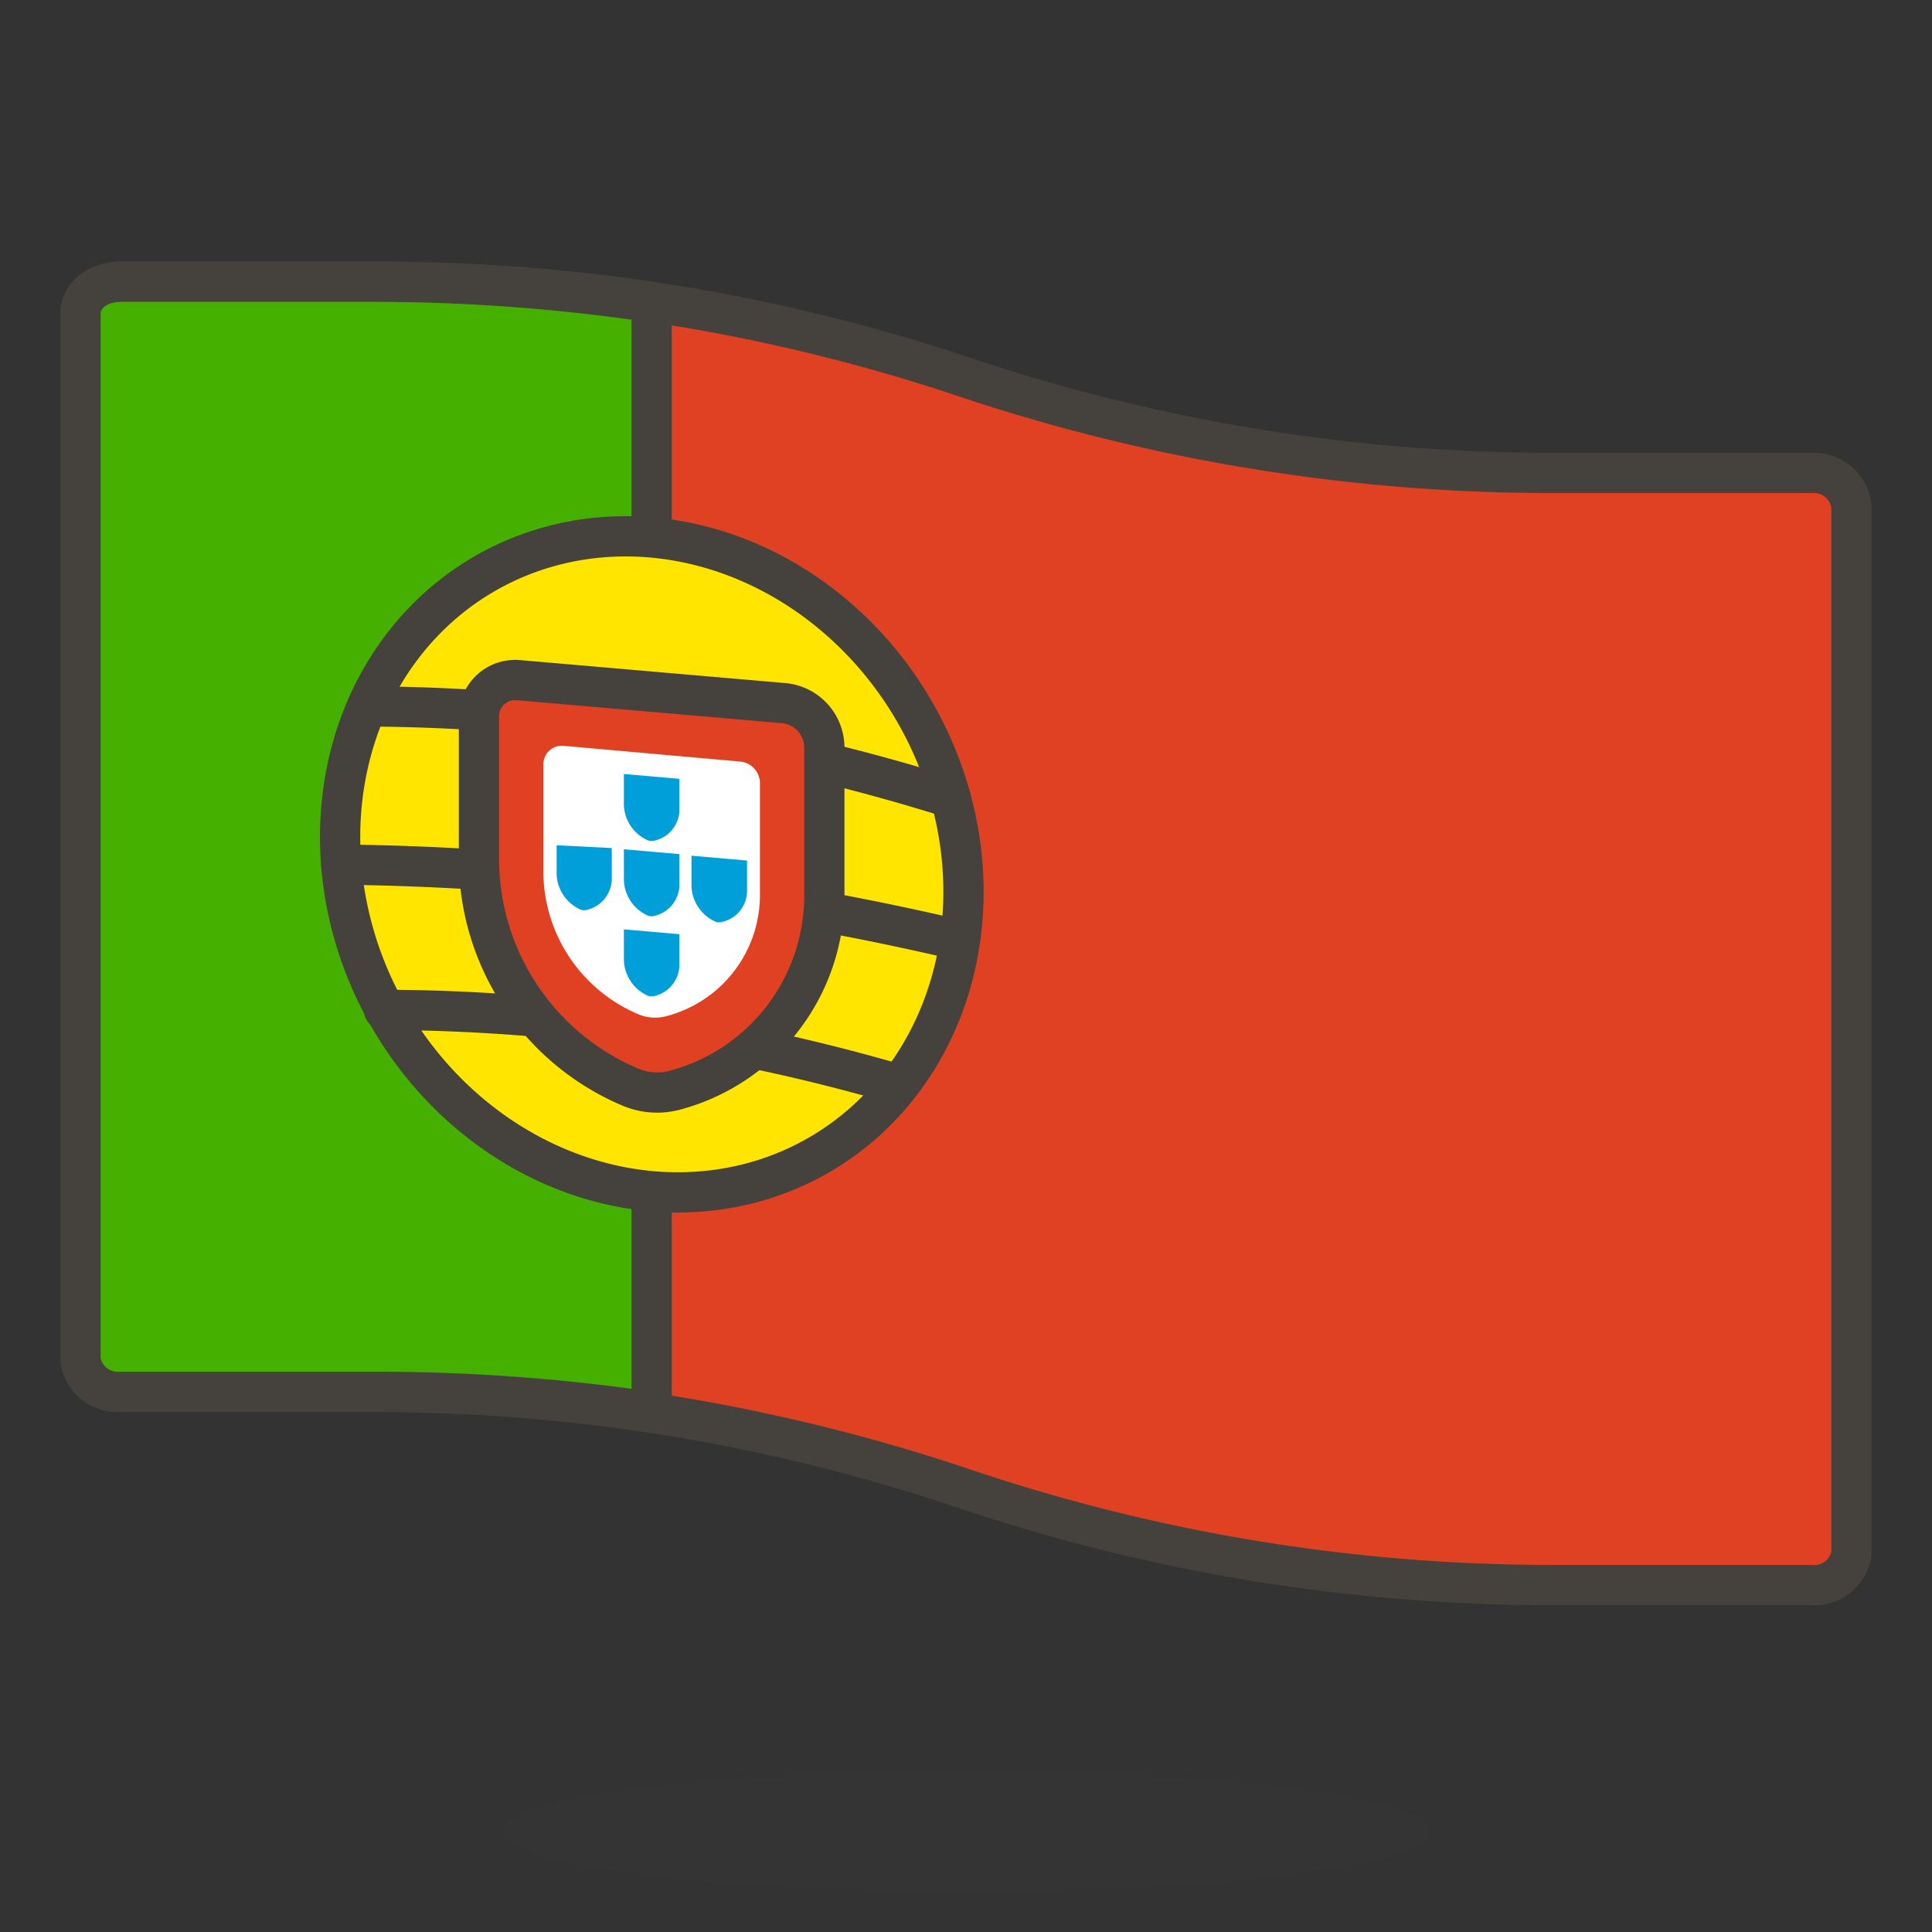 <svg viewBox="0 0 48 48" xmlns="http://www.w3.org/2000/svg"><rect x="0" y="0" width="48" height="48" fill="#333333" stroke="none"/><path d="M45,11.75H38.68A45.89,45.89,0,0,1,24,9.38,45.73,45.73,0,0,0,9.37,7H3c-.58,0-1,.35-1,.79v26a.94.94,0,0,0,1,.79H9.37A46,46,0,0,1,24,37a45.62,45.62,0,0,0,14.65,2.38H45a.93.93,0,0,0,1-.79v-26A.94.94,0,0,0,45,11.75Z" fill="#e04122" stroke="#45413c" stroke-linecap="round" stroke-linejoin="round"></path><path d="M16.19,7.51A46.8,46.8,0,0,0,9.37,7H3c-.58,0-1,.35-1,.79v26a.94.94,0,0,0,1,.79H9.37a46.8,46.8,0,0,1,6.82.5Z" fill="#46b000" stroke="#45413c" stroke-linecap="round" stroke-linejoin="round"></path><path d="M8.640 21.470 A7.55 8.33 0 1 0 23.740 21.470 A7.55 8.33 0 1 0 8.640 21.470 Z" fill="#ffe500" stroke="#45413c" stroke-linecap="round" stroke-linejoin="round" transform="translate(-8.43 10.67) rotate(-29.29)"></path><path d="M23.62,19.82a49.24,49.24,0,0,0-14.5-2.27" fill="#e04122" stroke="#45413c" stroke-linecap="round" stroke-linejoin="round"></path><path d="M23.84,23.36A71.11,71.11,0,0,0,8.48,21.48" fill="#e04122" stroke="#45413c" stroke-linecap="round" stroke-linejoin="round"></path><path d="M22.3,26.94A45.93,45.93,0,0,0,9.54,25.09" fill="#e04122" stroke="#45413c" stroke-linecap="round" stroke-linejoin="round"></path><path d="M19.48,17.47,12.9,16.9a.9.9,0,0,0-1,.91v3.63A6.16,6.16,0,0,0,15.64,27a1.71,1.71,0,0,0,1.11.09,5,5,0,0,0,3.73-4.9V18.56A1.11,1.11,0,0,0,19.48,17.47Z" fill="#e04122" stroke="#45413c"></path><path d="M18.38,18.92,14,18.53a.46.46,0,0,0-.5.46v2.72a3.86,3.86,0,0,0,2.34,3.48,1.07,1.07,0,0,0,.7.06,3.11,3.11,0,0,0,2.34-3.07V19.46A.54.54,0,0,0,18.38,18.92Z" fill="#fff"></path><path d="M16.1,22.75a.28.28,0,0,0,.18,0,.8.8,0,0,0,.6-.79v-.74l-1.38-.12v.74A1,1,0,0,0,16.1,22.75Z" fill="#009fd9"></path><path d="M14.43,22.6a.25.25,0,0,0,.17,0,.8.8,0,0,0,.6-.79v-.74L13.83,21v.74A1,1,0,0,0,14.43,22.6Z" fill="#009fd9"></path><path d="M17.78,22.9a.28.28,0,0,0,.18,0,.79.79,0,0,0,.6-.78v-.74l-1.38-.12V22A1,1,0,0,0,17.78,22.9Z" fill="#009fd9"></path><path d="M16.1,20.88a.28.28,0,0,0,.18,0,.79.79,0,0,0,.6-.78v-.75l-1.38-.12V20A1,1,0,0,0,16.1,20.88Z" fill="#009fd9"></path><path d="M16.1,24.74a.28.28,0,0,0,.18,0,.8.8,0,0,0,.6-.79v-.74l-1.38-.12v.74A1,1,0,0,0,16.1,24.74Z" fill="#009fd9"></path><path d="M12.500 45.500 A11.5 1.5 0 1 0 35.500 45.500 A11.5 1.5 0 1 0 12.500 45.500 Z" fill="#45413c" opacity=".15"></path></svg>